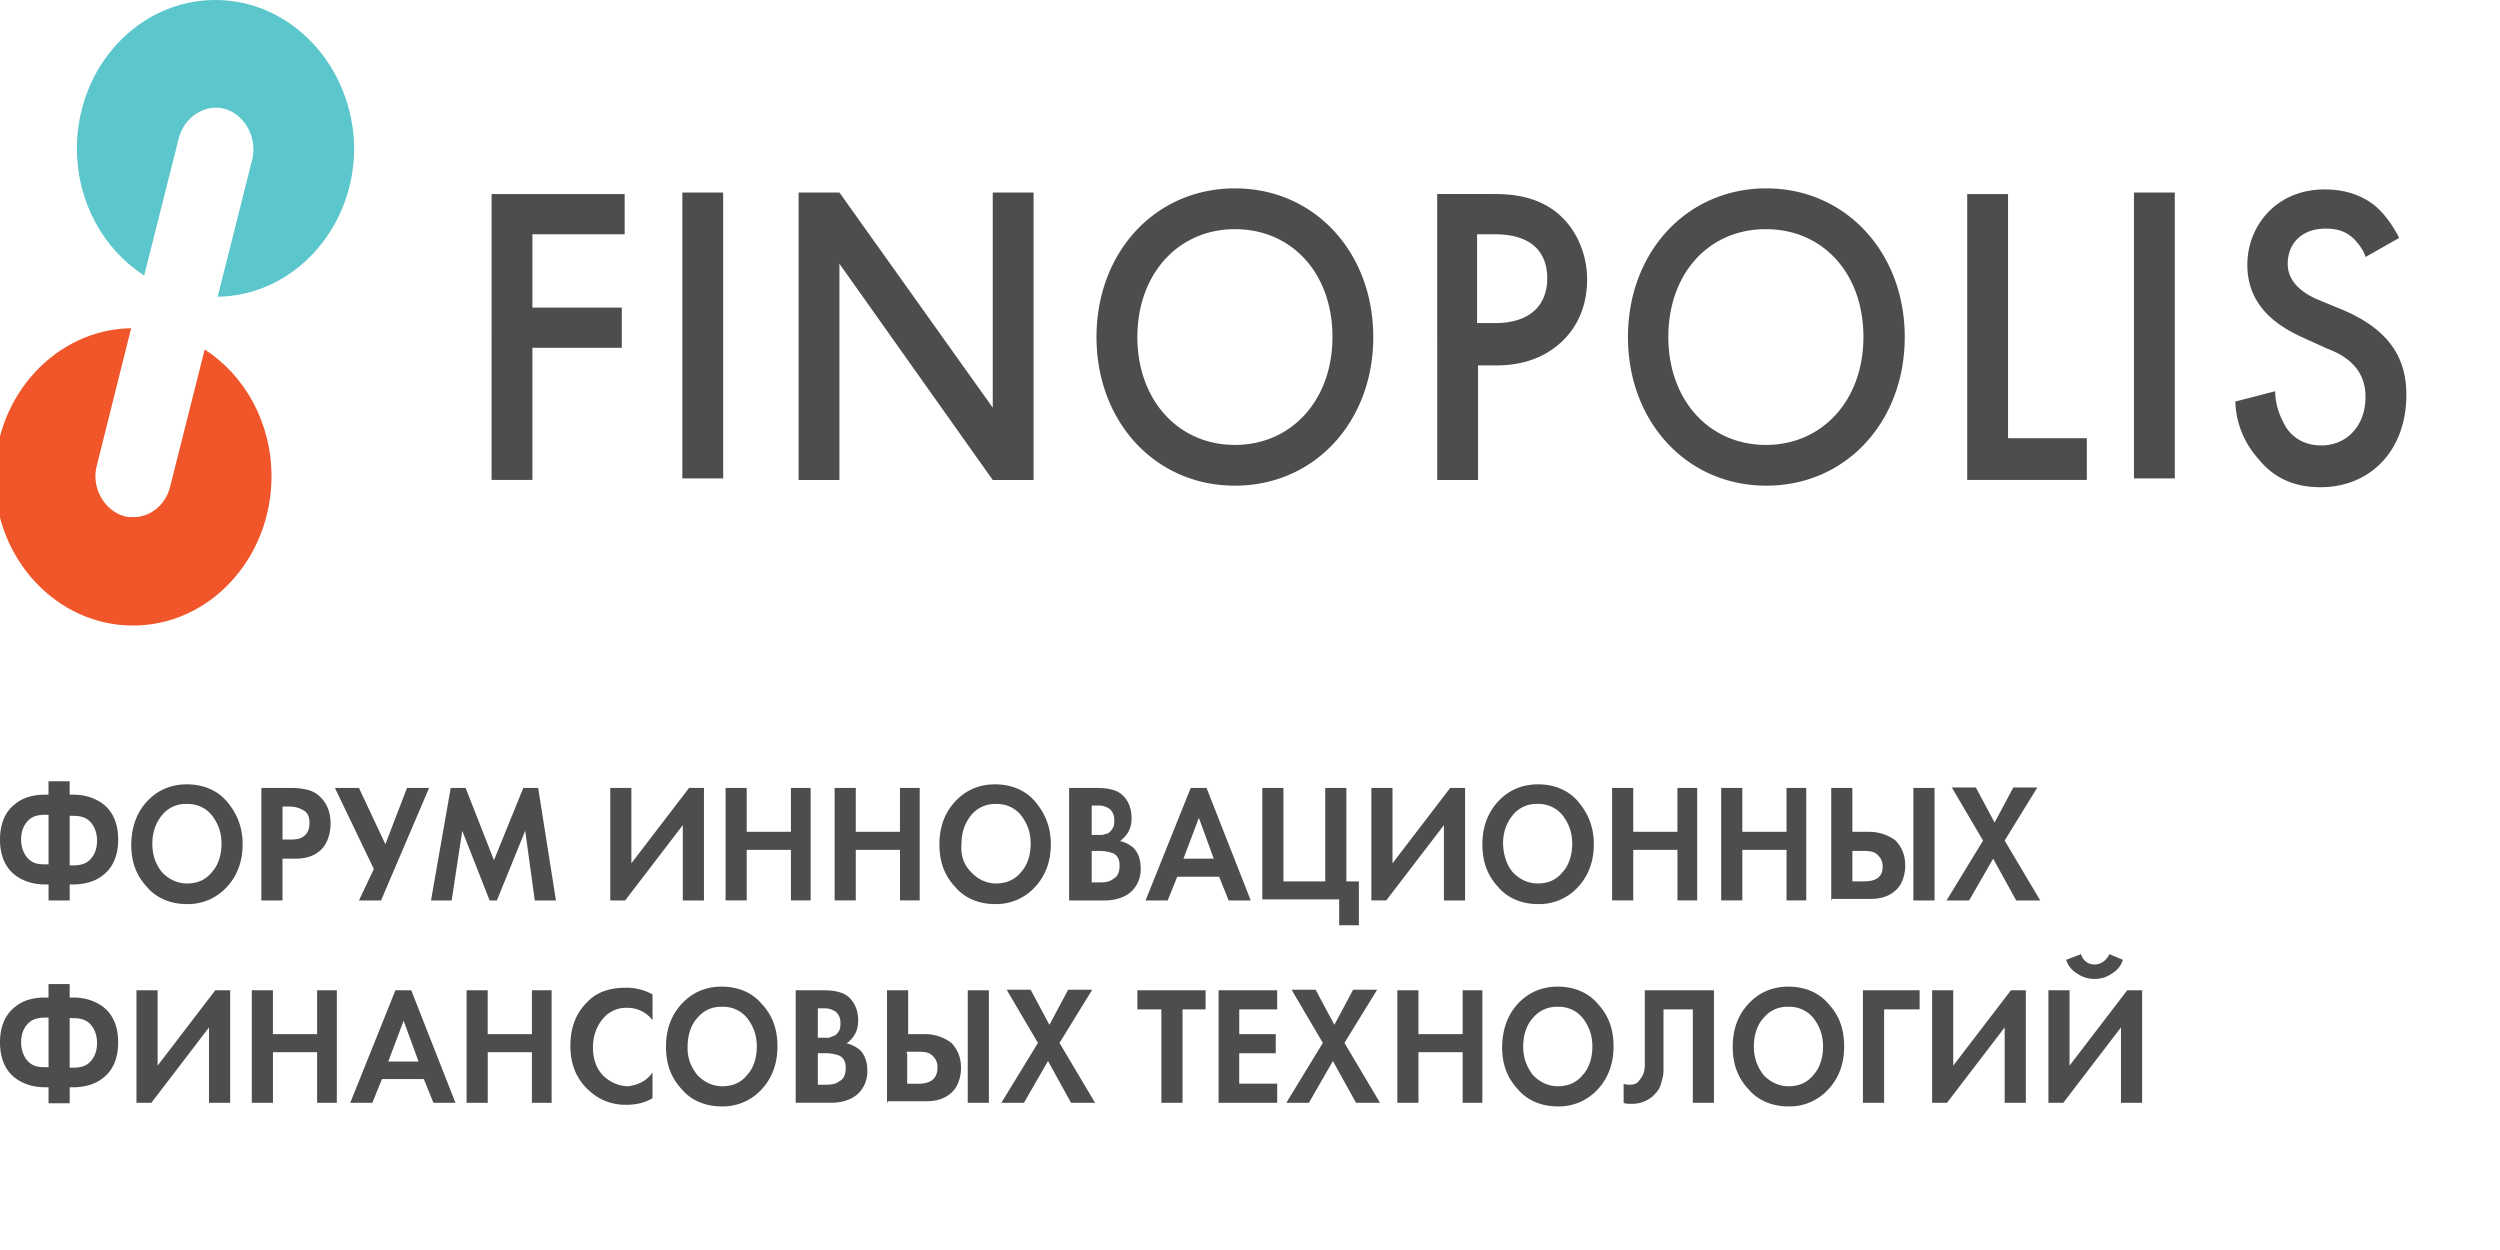 <?xml version="1.0" encoding="UTF-8"?> <svg xmlns="http://www.w3.org/2000/svg" width="60" height="30" fill="none"> <g clip-path="url(#a)"> <path d="M23.826 4.62v5.165l-3.68-5.165h-.98v6.9h.98V6.33l3.68 5.19h.98v-6.9h-.98Z" fill="#4D4D4F"></path> <path d="m4.913 8.386-.83 3.295c-.104.433-.473.73-.877.73-.08 0-.15 0-.23-.024-.473-.137-.785-.682-.658-1.19l.83-3.32C1.338 7.904-.127 9.5-.127 11.446c0 1.97 1.488 3.567 3.321 3.567 1.834 0 3.322-1.61 3.322-3.58 0-1.3-.646-2.427-1.603-3.046Z" fill="#F1562A"></path> <path d="M14.992 5.623h-2.214v1.76h2.145v.965h-2.145v3.171h-.98V4.657h3.194v.966ZM17.356 4.62h-.98v6.862h.98V4.62ZM32.959 8.088c0 2.032-1.407 3.568-3.321 3.568-1.915 0-3.322-1.536-3.322-3.568 0-2.031 1.407-3.567 3.322-3.567 1.914 0 3.32 1.536 3.32 3.567Zm-.98 0c0-1.536-.98-2.588-2.341-2.588-1.361 0-2.341 1.077-2.341 2.588 0 1.512.98 2.59 2.34 2.59 1.361 0 2.342-1.078 2.342-2.59ZM35.877 4.657c.403 0 .934.05 1.406.384.531.384.808 1.028.808 1.672 0 .41-.104 1.029-.635 1.512-.507.458-1.107.545-1.556.545h-.427v2.75h-.98V4.656h1.384Zm-.427 3.097h.427c.853 0 1.257-.434 1.257-1.078 0-.384-.15-1.053-1.257-1.053h-.427v2.13ZM45.714 8.088c0 2.032-1.407 3.568-3.322 3.568-1.914 0-3.321-1.536-3.321-3.568 0-2.031 1.407-3.567 3.321-3.567 1.903 0 3.322 1.536 3.322 3.567Zm-.992 0c0-1.536-.98-2.588-2.341-2.588-1.384 0-2.341 1.077-2.341 2.588 0 1.512.98 2.59 2.34 2.59 1.362 0 2.342-1.078 2.342-2.59ZM48.193 4.657v5.86h1.891v1.002h-2.871V4.657h.98ZM52.195 4.62h-.98v6.862h.98V4.62ZM56.773 6.168c-.046-.16-.15-.297-.277-.433-.196-.186-.404-.248-.68-.248-.6 0-.911.384-.911.842 0 .211.08.57.68.843l.657.272c1.188.508 1.511 1.239 1.511 2.032 0 1.325-.853 2.217-2.064 2.217-.727 0-1.188-.297-1.51-.706a2.135 2.135 0 0 1-.531-1.35l.957-.248c0 .347.127.644.277.892.173.247.45.409.83.409.6 0 1.06-.459 1.06-1.165s-.506-1.003-.933-1.164l-.6-.273c-.53-.247-1.303-.706-1.303-1.734 0-.916.68-1.808 1.857-1.808.68 0 1.084.272 1.28.458.173.161.357.409.507.706l-.807.458Z" fill="#4D4D4F"></path> <path d="M5.166 0c-1.833 0-3.32 1.598-3.32 3.567 0 1.3.656 2.428 1.614 3.047l.83-3.294c.127-.508.634-.843 1.107-.706.473.136.784.68.657 1.213l-.83 3.295C7.034 7.097 8.5 5.5 8.5 3.555 8.476 1.598 7 0 5.166 0Z" fill="#5BC6CC"></path> <path d="M1.165 21.611v-.384h-.081c-.3 0-.53-.086-.703-.21C.127 20.83 0 20.534 0 20.15s.127-.682.38-.867c.174-.137.404-.211.704-.211h.08v-.322h.508v.322h.08c.3 0 .531.087.704.21.254.186.38.484.38.868s-.126.68-.38.867c-.173.136-.426.21-.703.21h-.08v.384h-.508Zm0-.842v-1.214h-.081c-.15 0-.277.025-.38.112-.127.111-.197.272-.197.483 0 .21.081.384.196.483.104.086.197.111.381.111h.08v.025Zm.507-1.214v1.214h.08c.15 0 .278-.025.381-.111.127-.112.196-.273.196-.484 0-.21-.08-.383-.196-.483-.103-.086-.23-.111-.38-.111h-.08v-.025ZM3.529 19.233c.254-.272.576-.409.957-.409.38 0 .727.137.957.41.23.272.38.594.38 1.027 0 .409-.126.756-.38 1.028a1.258 1.258 0 0 1-.957.409c-.38 0-.727-.136-.957-.409-.254-.272-.38-.594-.38-1.028.01-.409.126-.755.38-1.028Zm.357 1.697c.15.161.358.273.6.273.254 0 .45-.087.6-.273.15-.161.23-.409.23-.681 0-.273-.08-.483-.23-.681a.736.736 0 0 0-.6-.273.721.721 0 0 0-.6.272c-.15.186-.23.41-.23.682 0 .272.08.495.23.681ZM6.297 18.911h.726c.15 0 .277.025.38.05a.638.638 0 0 1 .277.16c.173.162.254.385.254.645 0 .247-.08.458-.196.594-.15.161-.357.248-.634.248H6.78v1.003h-.507v-2.7h.023Zm.484.458v.78h.196c.15 0 .254-.024.323-.086.104-.087.127-.186.127-.322s-.046-.248-.15-.297a.673.673 0 0 0-.358-.087h-.138v.012ZM8.038 18.911h.577l.634 1.35.519-1.35h.53l-1.153 2.7h-.53l.357-.755-.934-1.945ZM10.344 21.611l.473-2.7h.358l.68 1.734.704-1.734h.357l.427 2.7h-.508l-.23-1.672-.68 1.672h-.174l-.657-1.672-.254 1.672h-.496ZM14.646 18.911h.507v1.808l1.384-1.808h.358v2.7h-.508v-1.808l-1.384 1.808h-.357v-2.7ZM17.921 18.911v1.053h1.061V18.91h.473v2.7h-.473v-1.214h-1.061v1.214h-.507v-2.7h.507ZM20.539 18.911v1.053h1.06V18.91h.474v2.7H21.6v-1.214h-1.061v1.214h-.508v-2.7h.508ZM22.926 19.233c.254-.272.577-.409.957-.409s.727.137.957.41c.231.272.38.594.38 1.027 0 .409-.126.756-.38 1.028a1.258 1.258 0 0 1-.957.409c-.38 0-.726-.136-.957-.409-.254-.272-.38-.594-.38-1.028 0-.409.126-.755.38-1.028Zm.38 1.697c.15.161.358.273.6.273s.45-.087.6-.273c.15-.161.23-.409.23-.681 0-.273-.08-.483-.23-.681a.736.736 0 0 0-.6-.273.737.737 0 0 0-.6.272c-.15.186-.23.41-.23.682-.023.272.046.495.23.681ZM25.694 18.911h.634c.277 0 .473.05.6.161.15.136.23.322.23.57 0 .248-.104.409-.277.545.127.025.231.086.323.16.127.137.173.298.173.509a.73.73 0 0 1-.23.545c-.15.136-.38.21-.634.21h-.854v-2.7h.035Zm.507.421v.706H26.431c.024 0 .047 0 .105-.025.046 0 .08-.024.103-.05.023-.024.047-.049.081-.11.023-.05.023-.112.023-.162a.352.352 0 0 0-.104-.272.468.468 0 0 0-.276-.087H26.2Zm0 1.09v.756h.196c.15 0 .254-.025.323-.087.104-.05.15-.161.15-.322 0-.136-.046-.248-.173-.297a1 1 0 0 0-.323-.05h-.173ZM29.488 21.611l-.23-.57h-1.004l-.23.57h-.531l1.084-2.7h.38l1.061 2.7h-.53Zm-1.084-1.003h.726l-.357-.979-.37.979ZM30.295 21.611v-2.7h.507v2.242h1.004v-2.242h.507v2.242h.3v1.053h-.473v-.62h-1.845v.025ZM32.913 18.911h.507v1.808l1.384-1.808h.358v2.7h-.508v-1.808L33.27 21.61h-.357v-2.7ZM35.957 19.233c.254-.272.577-.409.957-.409.381 0 .727.137.958.41.23.272.38.594.38 1.027 0 .409-.127.756-.38 1.028a1.258 1.258 0 0 1-.958.409c-.38 0-.726-.136-.957-.409-.253-.272-.38-.594-.38-1.028 0-.409.127-.755.38-1.028Zm.346 1.697c.15.161.358.273.6.273.254 0 .45-.087.6-.273.15-.161.23-.409.23-.681 0-.273-.08-.483-.23-.681a.737.737 0 0 0-.6-.273.721.721 0 0 0-.6.272c-.15.186-.23.41-.23.682.011.272.08.495.23.681ZM39.198 18.911v1.053h1.06V18.91h.474v2.7h-.473v-1.214h-1.061v1.214h-.508v-2.7h.508ZM41.816 18.911v1.053h1.06V18.91h.474v2.7h-.473v-1.214h-1.061v1.214h-.508v-2.7h.508ZM43.95 21.611v-2.7h.507v1.053h.403c.254 0 .473.087.635.21.15.162.23.347.23.595a.933.933 0 0 1-.127.483c-.15.21-.38.322-.703.322h-.934v.037h-.012Zm.507-1.189v.731h.276c.3 0 .45-.111.45-.347a.352.352 0 0 0-.104-.272c-.08-.087-.173-.112-.357-.112h-.265Zm1.464-1.511h.508v2.7h-.508v-2.7ZM46.717 21.611l.876-1.437-.75-1.275h.577l.45.842.45-.842h.576l-.784 1.275.854 1.437h-.577l-.553-1.003-.577 1.003h-.542ZM1.165 26.467v-.372h-.081c-.3 0-.53-.087-.703-.21C.127 25.699 0 25.4 0 25.017c0-.383.127-.68.38-.866.174-.137.404-.211.704-.211h.08v-.322h.508v.322h.08c.3 0 .531.087.704.21.254.186.38.484.38.867 0 .384-.126.682-.38.868-.173.136-.426.21-.703.21h-.08v.384h-.508v-.012Zm0-.83v-1.214h-.081c-.15 0-.277.025-.38.112-.127.11-.197.272-.197.482 0 .211.081.384.196.484.104.086.197.111.381.111h.08v.025Zm.507-1.226v1.213h.08c.15 0 .278-.024.381-.111.127-.112.196-.273.196-.483 0-.21-.08-.384-.196-.483-.103-.087-.23-.112-.38-.112h-.08v-.024ZM3.275 23.767h.508v1.808l1.383-1.808h.358v2.7h-.508v-1.809l-1.383 1.809h-.358v-2.7ZM6.55 23.767v1.052h1.061v-1.052h.473v2.7h-.473v-1.214h-1.06v1.214h-.508v-2.7h.507ZM10.402 26.467l-.23-.57H9.167l-.23.57h-.531l1.084-2.7h.38l1.061 2.7h-.53Zm-1.084-.991h.727l-.358-.979-.369.979ZM11.705 23.767v1.052h1.061v-1.052h.473v2.7h-.473v-1.214h-1.06v1.214h-.508v-2.7h.507ZM15.66 25.736v.62c-.172.11-.403.16-.633.16-.381 0-.68-.136-.935-.384-.276-.272-.403-.619-.403-1.028 0-.433.127-.78.403-1.053.231-.247.554-.346.934-.346.231 0 .427.05.635.16v.62a.751.751 0 0 0-.6-.297.721.721 0 0 0-.6.272c-.15.186-.23.409-.23.681 0 .273.08.508.253.682.173.16.381.247.6.247.22-.037.427-.111.577-.334ZM16.364 24.089c.254-.273.577-.41.957-.41s.727.137.957.41c.254.272.381.594.381 1.028 0 .408-.127.755-.38 1.028a1.258 1.258 0 0 1-.958.409c-.38 0-.726-.137-.957-.41-.254-.272-.38-.594-.38-1.027 0-.41.126-.756.38-1.028Zm.37 1.709c.15.16.357.272.599.272.254 0 .45-.086.6-.272.15-.161.23-.409.23-.681 0-.273-.08-.483-.23-.682a.736.736 0 0 0-.6-.272.721.721 0 0 0-.6.272c-.15.161-.23.41-.23.682-.012.272.08.483.23.68ZM19.132 23.767h.634c.277 0 .473.05.6.16.15.137.23.323.23.57 0 .248-.103.41-.276.545.127.025.23.087.323.161.127.137.173.298.173.508a.73.73 0 0 1-.231.545c-.15.136-.38.21-.634.21h-.854v-2.7h.035Zm.496.433v.706H19.858c.035 0 .046 0 .104-.025.046-.024.08-.024.104-.05a.49.49 0 0 0 .08-.11c.024-.05.024-.112.024-.162a.352.352 0 0 0-.104-.272.468.468 0 0 0-.277-.087h-.161Zm0 1.078v.755h.196c.15 0 .253-.024.323-.086.104-.05.15-.162.15-.322 0-.137-.047-.248-.173-.298a1.003 1.003 0 0 0-.323-.05h-.173ZM21.288 26.467v-2.7h.508v1.052h.403c.254 0 .473.087.635.211.15.161.23.347.23.595a.933.933 0 0 1-.127.483c-.15.21-.38.322-.703.322H21.3v.037h-.012Zm.485-1.19v.732h.276c.3 0 .45-.137.45-.384a.352.352 0 0 0-.104-.273c-.08-.087-.172-.111-.357-.111h-.277v.037h.012Zm1.453-1.51h.507v2.7h-.507v-2.7ZM24.033 26.467l.877-1.437-.75-1.276h.576l.45.842.45-.842h.577l-.785 1.276.854 1.437h-.577l-.553-1.003-.577 1.003h-.542ZM28.957 24.225h-.576v2.242h-.508v-2.242h-.576v-.459h1.637v.459h.023ZM30.652 23.767v.458h-.91v.594h.876v.459h-.877v.73h.912v.459h-1.407v-2.7h1.407ZM30.872 26.467l.876-1.437-.75-1.276h.577l.45.842.45-.842h.576l-.784 1.276.853 1.437h-.576l-.554-1.003-.576 1.003h-.542ZM34.043 23.767v1.052h1.061v-1.052h.473v2.7h-.473v-1.214h-1.061v1.214h-.507v-2.7h.507ZM36.43 24.089c.254-.273.577-.41.957-.41s.727.137.957.41c.254.272.381.594.381 1.028 0 .408-.127.755-.38 1.028a1.258 1.258 0 0 1-.958.409c-.38 0-.726-.137-.957-.41-.254-.272-.38-.594-.38-1.027.011-.41.127-.756.38-1.028Zm.358 1.709c.15.16.357.272.6.272.242 0 .45-.086.599-.272.15-.161.23-.409.23-.681 0-.273-.08-.483-.23-.682a.736.736 0 0 0-.6-.272.736.736 0 0 0-.6.272c-.15.161-.23.41-.23.682 0 .272.08.483.23.68ZM39.428 23.767h1.707v2.7h-.507v-2.242h-.704v1.437c0 .05 0 .136-.023.21-.023.087-.046.186-.08.248-.046.087-.104.136-.15.186a.758.758 0 0 1-.508.186c-.08 0-.15 0-.196-.025v-.458c.046.024.104.024.15.024.104 0 .173-.024.23-.111a.475.475 0 0 0 .105-.186c.023-.087.023-.136.023-.186v-1.783h-.047ZM41.966 24.089c.253-.273.576-.41.957-.41.38 0 .726.137.957.41.254.272.38.594.38 1.028 0 .408-.126.755-.38 1.028a1.258 1.258 0 0 1-.957.409c-.38 0-.727-.137-.957-.41-.254-.272-.381-.594-.381-1.027 0-.41.127-.756.38-1.028Zm.357 1.709c.15.16.358.272.6.272.253 0 .45-.086.6-.272.15-.161.23-.409.23-.681 0-.273-.08-.483-.23-.682a.736.736 0 0 0-.6-.272.721.721 0 0 0-.6.272c-.15.161-.23.41-.23.682 0 .272.08.483.23.68ZM46.071 23.767v.458h-.853v2.242h-.508v-2.7h1.361ZM46.37 23.767h.508v1.808l1.384-1.808h.358v2.7h-.508v-1.809l-1.384 1.809h-.357v-2.7ZM49.162 23.767h.507v1.808l1.384-1.808h.358v2.7h-.508v-1.809l-1.384 1.809h-.357v-2.7Zm.426-.731.358-.137a.325.325 0 0 0 .323.248c.15 0 .276-.086.357-.247l.323.136a.57.57 0 0 1-.253.322.71.71 0 0 1-.427.136.71.71 0 0 1-.427-.136.57.57 0 0 1-.254-.322Z" fill="#4D4D4F"></path> </g> <defs> <clipPath id="a"> <path fill="#fff" d="M0 0h60v30H0z"></path> </clipPath> </defs> </svg> 